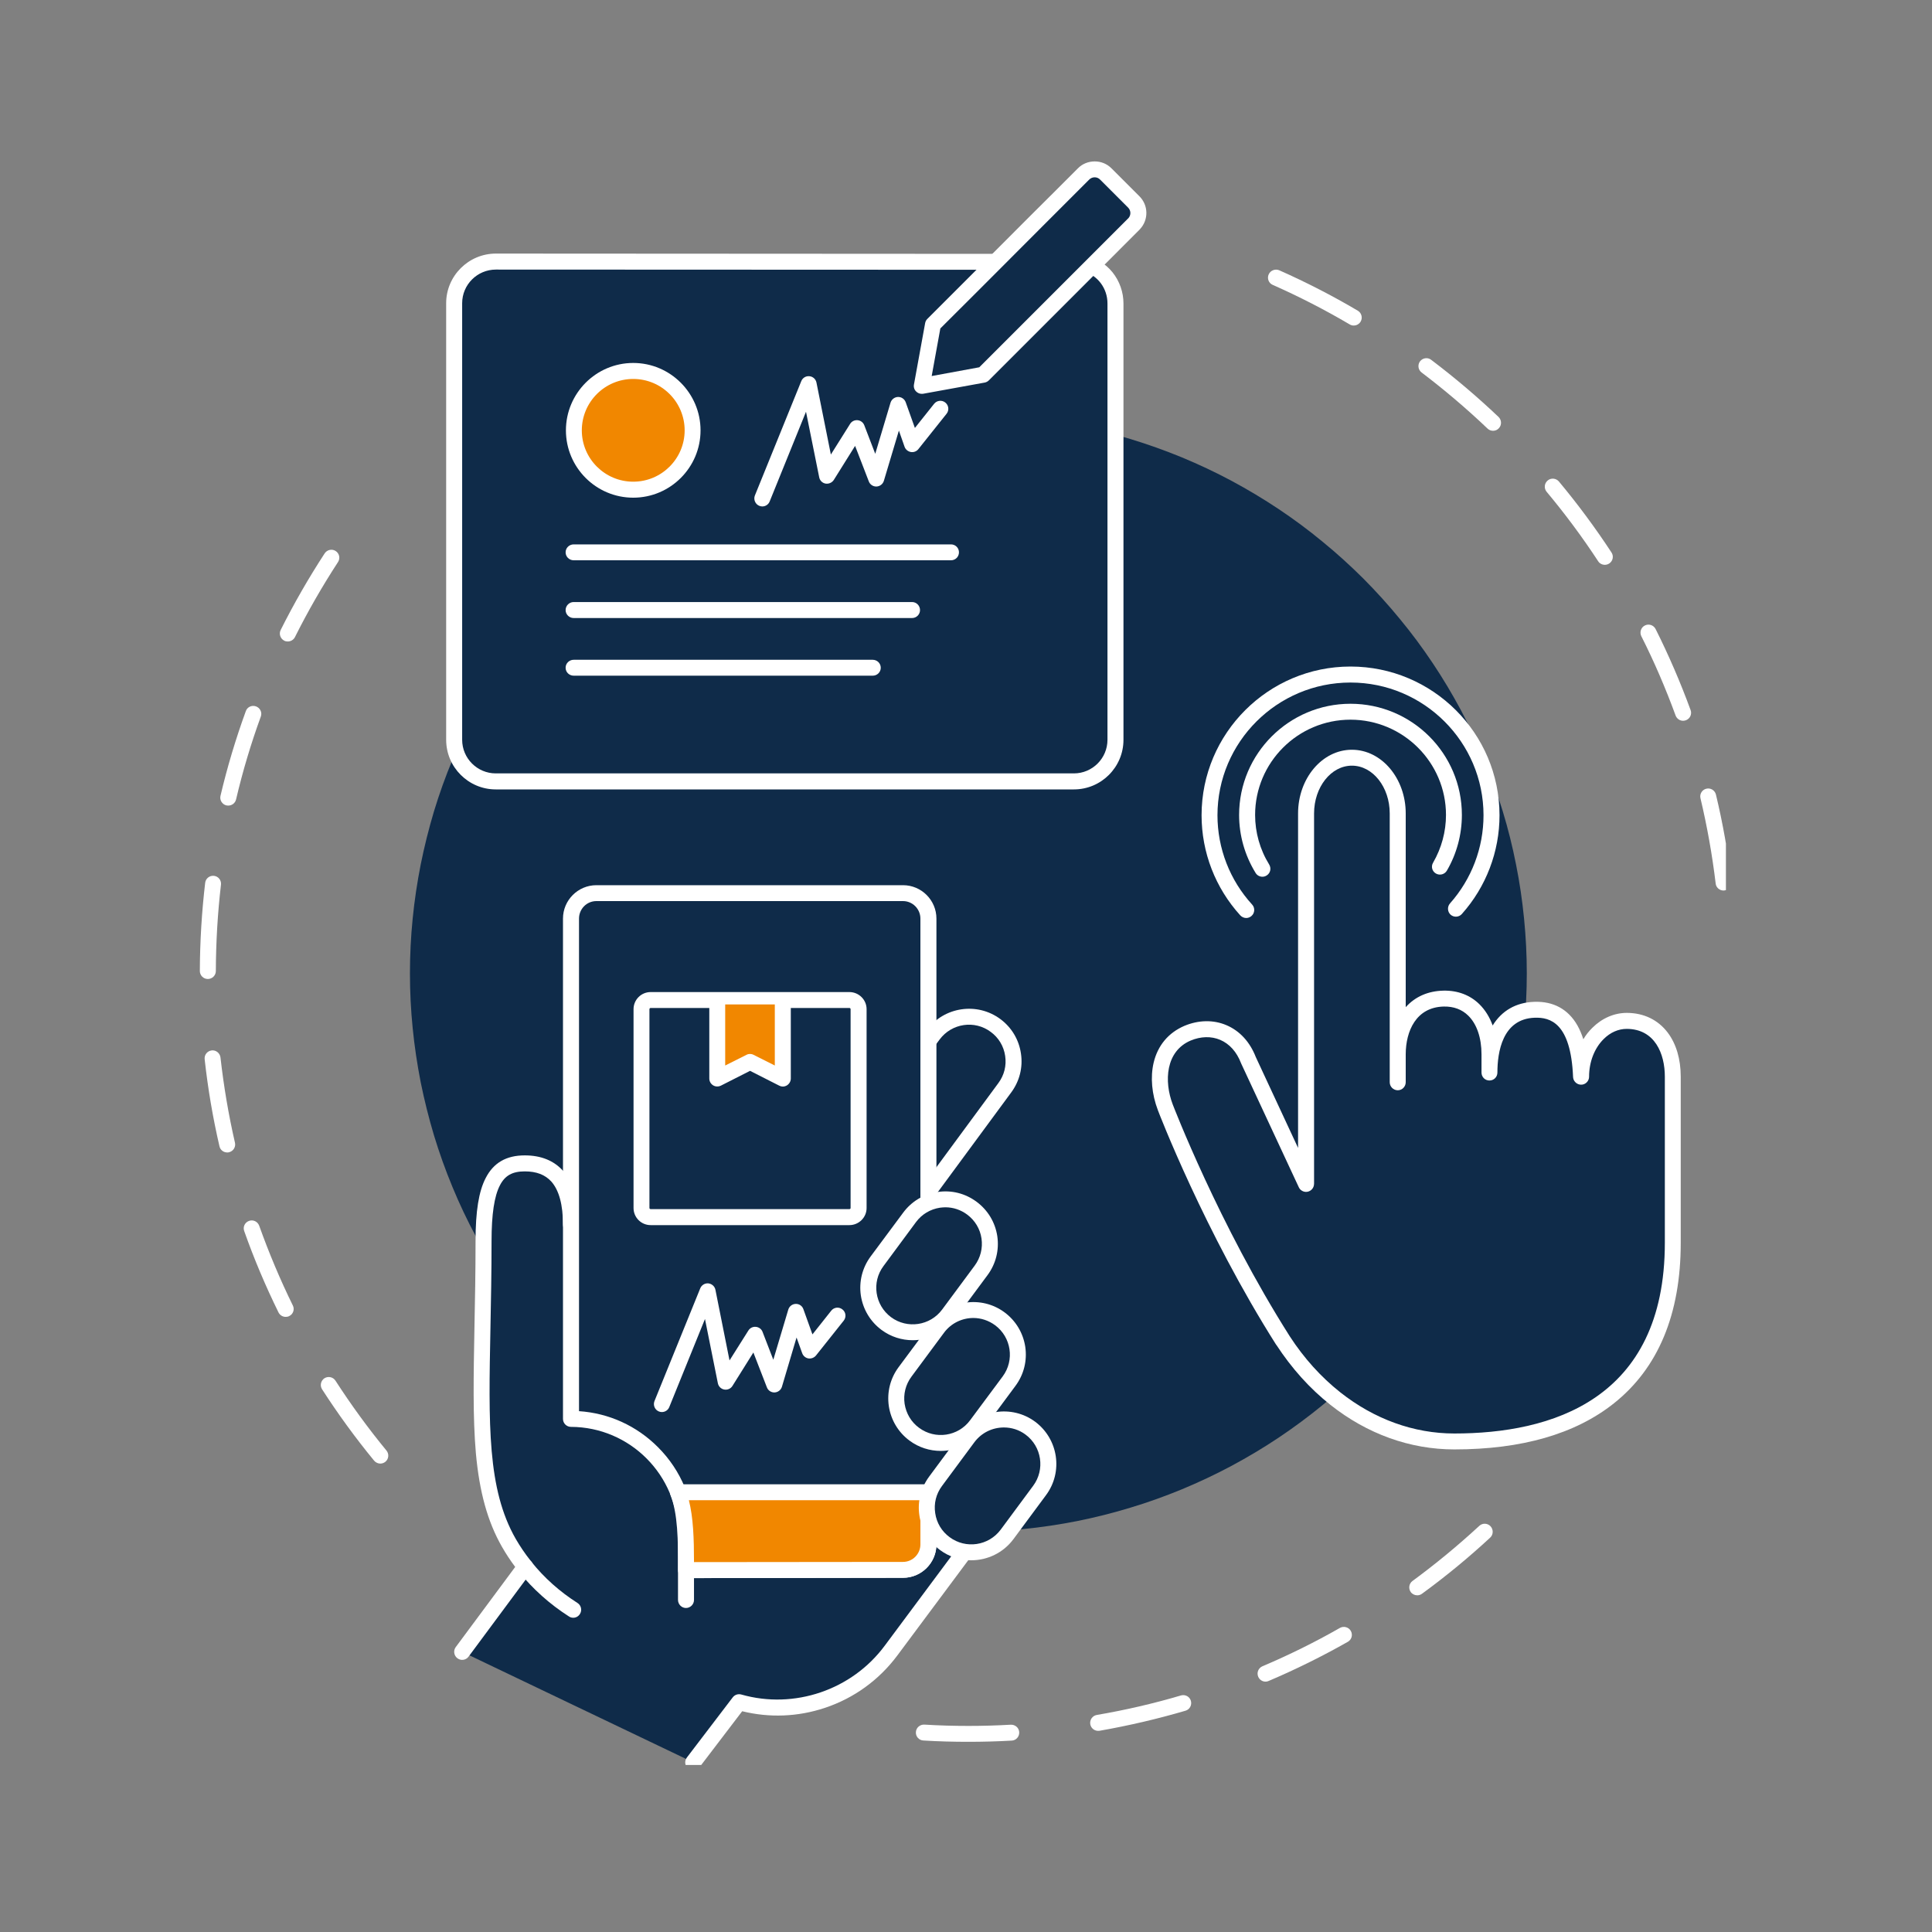 <svg xmlns="http://www.w3.org/2000/svg" xmlns:xlink="http://www.w3.org/1999/xlink" width="100" zoomAndPan="magnify" viewBox="0 0 75 75" height="100" preserveAspectRatio="xMidYMid meet"><rect x="0" y="0" width="75" height="75" fill="#808080" stroke="none"/><defs><clipPath id="99a4d283eb"><path d="M 7.75 21 L 16 21 L 16 57 L 7.75 57 Z M 7.75 21 " clip-rule="nonzero"></path></clipPath><clipPath id="3cd0908287"><path d="M 49 10 L 67 10 L 67 35 L 49 35 Z M 49 10 " clip-rule="nonzero"></path></clipPath><clipPath id="f1738c96a1"><path d="M 17 45 L 38 45 L 38 68.516 L 17 68.516 Z M 17 45 " clip-rule="nonzero"></path></clipPath><clipPath id="e076718e07"><path d="M 17 44 L 38 44 L 38 68.516 L 17 68.516 Z M 17 44 " clip-rule="nonzero"></path></clipPath><clipPath id="3172e1193d"><path d="M 35 6.266 L 45 6.266 L 45 15 L 35 15 Z M 35 6.266 " clip-rule="nonzero"></path></clipPath><clipPath id="e10fa6c097"><path d="M 35 6.266 L 45 6.266 L 45 16 L 35 16 Z M 35 6.266 " clip-rule="nonzero"></path></clipPath></defs><g clip-path="url(#99a4d283eb)"><path fill="#ffffff" d="M 14.762 56.816 C 14.676 56.816 14.586 56.777 14.523 56.703 C 13.801 55.824 13.121 54.891 12.504 53.934 C 12.41 53.789 12.453 53.598 12.594 53.504 C 12.738 53.414 12.93 53.453 13.023 53.598 C 13.629 54.535 14.293 55.449 15.004 56.312 C 15.109 56.441 15.094 56.637 14.961 56.746 C 14.902 56.793 14.832 56.816 14.762 56.816 Z M 11.09 51.121 C 10.977 51.121 10.867 51.059 10.812 50.949 C 10.309 49.926 9.859 48.863 9.48 47.789 C 9.422 47.629 9.504 47.453 9.668 47.395 C 9.828 47.336 10.004 47.422 10.062 47.582 C 10.438 48.633 10.875 49.676 11.367 50.676 C 11.445 50.828 11.383 51.016 11.227 51.09 C 11.184 51.113 11.137 51.121 11.09 51.121 Z M 8.82 44.738 C 8.68 44.738 8.551 44.645 8.52 44.5 C 8.262 43.391 8.07 42.254 7.945 41.121 C 7.926 40.949 8.047 40.797 8.219 40.777 C 8.387 40.758 8.539 40.883 8.559 41.051 C 8.684 42.16 8.871 43.273 9.121 44.359 C 9.16 44.527 9.055 44.691 8.891 44.73 C 8.867 44.738 8.844 44.738 8.82 44.738 Z M 8.07 38.004 C 8.07 38.004 8.07 38.004 8.066 38.004 C 7.898 38.004 7.758 37.867 7.758 37.695 C 7.762 36.551 7.832 35.398 7.965 34.27 C 7.984 34.102 8.137 33.98 8.309 34 C 8.477 34.02 8.598 34.172 8.578 34.344 C 8.449 35.449 8.383 36.578 8.379 37.695 C 8.379 37.867 8.238 38.004 8.07 38.004 Z M 8.859 31.273 C 8.836 31.273 8.812 31.27 8.789 31.266 C 8.625 31.227 8.52 31.059 8.559 30.895 C 8.82 29.785 9.152 28.68 9.543 27.605 C 9.598 27.445 9.777 27.363 9.938 27.422 C 10.098 27.48 10.184 27.656 10.125 27.816 C 9.742 28.867 9.418 29.949 9.164 31.035 C 9.129 31.18 9 31.273 8.859 31.273 Z M 11.172 24.902 C 11.125 24.902 11.078 24.895 11.035 24.871 C 10.883 24.793 10.82 24.609 10.895 24.457 C 11.406 23.438 11.98 22.438 12.605 21.48 C 12.699 21.34 12.891 21.297 13.031 21.391 C 13.176 21.484 13.215 21.676 13.121 21.82 C 12.512 22.754 11.949 23.734 11.449 24.734 C 11.395 24.84 11.285 24.902 11.172 24.902 Z M 11.172 24.902 " fill-opacity="1" fill-rule="nonzero"></path></g><path fill="#ffffff" d="M 37.594 67.617 C 37.012 67.617 36.422 67.602 35.844 67.566 C 35.676 67.559 35.543 67.41 35.555 67.242 C 35.562 67.07 35.711 66.941 35.883 66.949 C 36.445 66.984 37.023 67 37.594 67 C 38.141 67 38.695 66.984 39.238 66.953 C 39.41 66.945 39.559 67.074 39.566 67.246 C 39.574 67.418 39.445 67.562 39.273 67.57 C 38.719 67.602 38.152 67.617 37.594 67.617 Z M 42.629 67.191 C 42.48 67.191 42.352 67.086 42.324 66.934 C 42.297 66.766 42.406 66.605 42.578 66.574 C 43.676 66.387 44.777 66.133 45.848 65.816 C 46.012 65.77 46.184 65.863 46.23 66.027 C 46.277 66.191 46.184 66.363 46.02 66.41 C 44.93 66.73 43.805 66.992 42.684 67.188 C 42.664 67.188 42.645 67.191 42.629 67.191 Z M 49.129 65.281 C 49.008 65.281 48.895 65.211 48.844 65.09 C 48.777 64.934 48.848 64.754 49.008 64.684 C 50.031 64.25 51.047 63.75 52.016 63.195 C 52.164 63.113 52.355 63.164 52.438 63.312 C 52.523 63.461 52.473 63.648 52.324 63.734 C 51.332 64.297 50.297 64.809 49.25 65.254 C 49.211 65.273 49.168 65.281 49.129 65.281 Z M 55.02 61.93 C 54.922 61.93 54.828 61.887 54.766 61.805 C 54.668 61.664 54.695 61.473 54.836 61.371 C 55.734 60.711 56.605 59.992 57.426 59.234 C 57.551 59.117 57.746 59.125 57.863 59.25 C 57.98 59.379 57.973 59.574 57.848 59.691 C 57.012 60.465 56.121 61.199 55.199 61.871 C 55.145 61.91 55.082 61.93 55.02 61.93 Z M 55.02 61.93 " fill-opacity="1" fill-rule="nonzero"></path><g clip-path="url(#3cd0908287)"><path fill="#ffffff" d="M 66.906 34.57 C 66.754 34.57 66.617 34.453 66.602 34.297 C 66.469 33.188 66.27 32.074 66.012 30.988 C 65.973 30.824 66.074 30.656 66.242 30.617 C 66.406 30.578 66.574 30.68 66.613 30.848 C 66.879 31.953 67.078 33.09 67.215 34.223 C 67.234 34.391 67.113 34.547 66.945 34.566 C 66.93 34.566 66.918 34.57 66.906 34.57 Z M 65.336 27.98 C 65.211 27.98 65.094 27.902 65.047 27.777 C 64.664 26.73 64.219 25.691 63.715 24.695 C 63.641 24.543 63.703 24.355 63.855 24.281 C 64.008 24.203 64.191 24.266 64.27 24.418 C 64.781 25.438 65.238 26.496 65.629 27.566 C 65.688 27.727 65.605 27.902 65.445 27.961 C 65.41 27.973 65.371 27.98 65.336 27.98 Z M 62.301 21.926 C 62.199 21.926 62.098 21.879 62.039 21.785 C 61.43 20.855 60.754 19.945 60.039 19.09 C 59.93 18.957 59.949 18.762 60.082 18.652 C 60.211 18.543 60.406 18.562 60.516 18.691 C 61.246 19.566 61.934 20.496 62.559 21.449 C 62.652 21.59 62.613 21.781 62.469 21.875 C 62.418 21.91 62.355 21.926 62.301 21.926 Z M 57.961 16.723 C 57.883 16.723 57.805 16.695 57.746 16.637 C 56.938 15.867 56.078 15.137 55.188 14.461 C 55.051 14.359 55.023 14.164 55.125 14.027 C 55.23 13.891 55.426 13.863 55.559 13.969 C 56.469 14.656 57.348 15.402 58.176 16.188 C 58.297 16.309 58.301 16.504 58.184 16.625 C 58.125 16.691 58.043 16.723 57.961 16.723 Z M 52.551 12.637 C 52.5 12.637 52.445 12.625 52.395 12.594 C 51.434 12.027 50.43 11.512 49.406 11.059 C 49.25 10.992 49.18 10.809 49.25 10.652 C 49.32 10.496 49.504 10.426 49.66 10.492 C 50.699 10.953 51.727 11.48 52.711 12.062 C 52.855 12.148 52.906 12.336 52.82 12.484 C 52.762 12.582 52.66 12.637 52.551 12.637 Z M 52.551 12.637 " fill-opacity="1" fill-rule="nonzero"></path></g><path fill="#0f2b49" d="M 59.27 37.785 C 59.27 38.496 59.234 39.203 59.164 39.91 C 59.094 40.617 58.992 41.316 58.852 42.016 C 58.715 42.711 58.543 43.398 58.336 44.078 C 58.129 44.758 57.891 45.426 57.617 46.082 C 57.348 46.738 57.043 47.379 56.711 48.004 C 56.375 48.629 56.012 49.238 55.617 49.828 C 55.223 50.418 54.801 50.988 54.348 51.535 C 53.898 52.086 53.422 52.609 52.922 53.113 C 52.418 53.613 51.895 54.09 51.344 54.543 C 50.797 54.992 50.227 55.414 49.637 55.809 C 49.047 56.203 48.438 56.566 47.812 56.902 C 47.184 57.238 46.543 57.539 45.887 57.812 C 45.23 58.082 44.562 58.324 43.883 58.527 C 43.207 58.734 42.516 58.906 41.82 59.047 C 41.125 59.184 40.422 59.289 39.719 59.359 C 39.012 59.426 38.301 59.461 37.594 59.461 C 36.883 59.461 36.176 59.426 35.469 59.359 C 34.762 59.289 34.059 59.184 33.363 59.047 C 32.668 58.906 31.98 58.734 31.301 58.527 C 30.621 58.324 29.953 58.082 29.297 57.812 C 28.641 57.539 28 57.238 27.375 56.902 C 26.746 56.566 26.141 56.203 25.551 55.809 C 24.961 55.414 24.391 54.992 23.84 54.543 C 23.293 54.09 22.766 53.613 22.266 53.113 C 21.762 52.609 21.285 52.086 20.836 51.535 C 20.387 50.988 19.965 50.418 19.57 49.828 C 19.176 49.238 18.809 48.629 18.477 48.004 C 18.141 47.379 17.836 46.738 17.566 46.082 C 17.293 45.426 17.055 44.758 16.848 44.078 C 16.645 43.398 16.473 42.711 16.332 42.016 C 16.195 41.316 16.09 40.617 16.02 39.91 C 15.949 39.203 15.914 38.496 15.914 37.785 C 15.914 37.074 15.949 36.367 16.02 35.66 C 16.09 34.953 16.195 34.254 16.332 33.559 C 16.473 32.859 16.645 32.172 16.848 31.492 C 17.055 30.812 17.293 30.145 17.566 29.492 C 17.836 28.836 18.141 28.195 18.477 27.566 C 18.809 26.941 19.176 26.332 19.57 25.742 C 19.965 25.152 20.387 24.582 20.836 24.035 C 21.285 23.484 21.762 22.961 22.266 22.457 C 22.766 21.957 23.293 21.48 23.84 21.031 C 24.391 20.578 24.961 20.156 25.551 19.762 C 26.141 19.367 26.746 19.004 27.375 18.668 C 28 18.332 28.641 18.031 29.297 17.758 C 29.953 17.488 30.621 17.25 31.301 17.043 C 31.98 16.836 32.668 16.664 33.363 16.527 C 34.059 16.387 34.762 16.281 35.469 16.215 C 36.176 16.145 36.883 16.109 37.594 16.109 C 38.301 16.109 39.012 16.145 39.719 16.215 C 40.422 16.281 41.125 16.387 41.82 16.527 C 42.516 16.664 43.207 16.836 43.883 17.043 C 44.562 17.25 45.23 17.488 45.887 17.758 C 46.543 18.031 47.184 18.332 47.812 18.668 C 48.438 19.004 49.043 19.367 49.637 19.762 C 50.227 20.156 50.797 20.578 51.344 21.031 C 51.895 21.48 52.418 21.957 52.922 22.457 C 53.422 22.961 53.898 23.484 54.348 24.035 C 54.801 24.582 55.223 25.152 55.617 25.742 C 56.012 26.332 56.375 26.941 56.711 27.566 C 57.043 28.195 57.348 28.836 57.617 29.492 C 57.891 30.145 58.129 30.812 58.336 31.492 C 58.543 32.172 58.715 32.859 58.852 33.559 C 58.992 34.254 59.094 34.953 59.164 35.66 C 59.234 36.367 59.27 37.074 59.27 37.785 Z M 59.27 37.785 " fill-opacity="1" fill-rule="nonzero"></path><path fill="#0f2b49" d="M 36.039 46.258 L 39.008 42.227 C 39.574 41.461 39.414 40.375 38.648 39.809 C 37.879 39.238 36.797 39.402 36.23 40.168 L 36.031 40.438 Z M 36.039 46.258 " fill-opacity="1" fill-rule="nonzero"></path><path fill="#ffffff" d="M 36.039 46.57 C 35.973 46.57 35.91 46.551 35.855 46.508 C 35.715 46.406 35.688 46.215 35.789 46.074 L 38.758 42.043 C 38.984 41.738 39.078 41.363 39.02 40.988 C 38.965 40.613 38.766 40.281 38.461 40.059 C 37.836 39.59 36.945 39.723 36.477 40.352 L 36.277 40.621 C 36.176 40.758 35.984 40.785 35.848 40.684 C 35.707 40.582 35.68 40.391 35.781 40.25 L 35.98 39.984 C 36.648 39.082 37.93 38.891 38.832 39.559 C 39.27 39.883 39.555 40.359 39.633 40.898 C 39.715 41.438 39.578 41.973 39.254 42.41 L 36.285 46.441 C 36.227 46.527 36.133 46.57 36.039 46.57 Z M 36.039 46.57 " fill-opacity="1" fill-rule="nonzero"></path><g clip-path="url(#f1738c96a1)"><path fill="#0f2b49" d="M 17.941 64.125 L 20.391 60.82 L 20.387 60.824 C 20.152 60.527 19.938 60.215 19.754 59.891 C 18.289 57.336 18.77 53.871 18.77 48.172 C 18.77 46.051 19.191 45.16 20.371 45.16 C 21.34 45.164 22.164 45.703 22.164 47.543 L 37.438 60.25 L 34.594 64.07 C 33.195 65.953 30.82 66.684 28.691 66.078 L 26.91 68.414 Z M 17.941 64.125 " fill-opacity="1" fill-rule="nonzero"></path></g><g clip-path="url(#e076718e07)"><path fill="#ffffff" d="M 26.91 68.723 C 26.844 68.723 26.777 68.703 26.723 68.66 C 26.586 68.559 26.559 68.363 26.664 68.227 L 28.445 65.891 C 28.523 65.789 28.656 65.746 28.777 65.781 C 30.832 66.367 33.07 65.605 34.344 63.887 L 37.012 60.301 L 21.969 47.781 C 21.898 47.723 21.855 47.637 21.855 47.543 C 21.855 46.77 21.703 46.207 21.402 45.867 C 21.16 45.602 20.824 45.473 20.371 45.473 C 19.891 45.473 19.602 45.633 19.406 46.016 C 19.188 46.434 19.082 47.141 19.082 48.172 C 19.082 49.395 19.059 50.539 19.039 51.547 C 18.965 55.312 18.914 57.805 20.02 59.738 C 20.188 60.027 20.379 60.312 20.594 60.582 C 20.598 60.586 20.602 60.59 20.605 60.594 C 20.719 60.703 20.734 60.879 20.641 61.004 L 18.191 64.309 C 18.09 64.449 17.895 64.477 17.758 64.375 C 17.621 64.273 17.59 64.078 17.691 63.941 L 20 60.828 C 19.812 60.578 19.637 60.312 19.484 60.043 C 18.93 59.074 18.609 57.918 18.473 56.406 C 18.352 55.023 18.383 53.406 18.418 51.535 C 18.438 50.527 18.461 49.391 18.461 48.172 C 18.461 47.023 18.586 46.246 18.855 45.73 C 19.16 45.137 19.656 44.852 20.371 44.852 C 21.004 44.852 21.504 45.055 21.863 45.457 C 22.246 45.887 22.453 46.539 22.473 47.398 L 37.637 60.012 C 37.762 60.117 37.785 60.305 37.684 60.438 L 34.84 64.258 C 34.125 65.219 33.148 65.926 32.016 66.301 C 30.973 66.648 29.871 66.691 28.812 66.43 L 27.156 68.602 C 27.094 68.684 27.004 68.723 26.91 68.723 Z M 26.91 68.723 " fill-opacity="1" fill-rule="nonzero"></path></g><path fill="#ffffff" d="M 22.254 62.801 C 22.195 62.801 22.137 62.785 22.086 62.75 C 21.34 62.273 20.688 61.688 20.145 61.016 C 20.039 60.883 20.059 60.688 20.195 60.582 C 20.328 60.473 20.523 60.496 20.629 60.629 C 21.125 61.25 21.73 61.789 22.418 62.227 C 22.562 62.32 22.605 62.512 22.512 62.656 C 22.453 62.75 22.355 62.801 22.254 62.801 Z M 22.254 62.801 " fill-opacity="1" fill-rule="nonzero"></path><path fill="#0f2b49" d="M 26.629 60.949 L 35.055 60.941 C 35.598 60.941 36.043 60.5 36.043 59.953 L 36.043 58.969 L 37.73 55.52 L 36.043 46.695 L 36.043 35.66 C 36.043 35.113 35.598 34.672 35.055 34.672 L 23.152 34.672 C 22.609 34.672 22.164 35.113 22.164 35.66 L 22.164 48.516 L 22.168 55.082 C 24.633 55.09 26.629 57.09 26.629 59.559 L 26.629 62.109 Z M 26.629 60.949 " fill-opacity="1" fill-rule="nonzero"></path><path fill="#ffffff" d="M 26.629 62.422 C 26.461 62.422 26.32 62.281 26.32 62.109 L 26.32 59.559 C 26.32 57.27 24.457 55.398 22.164 55.391 C 21.996 55.391 21.855 55.254 21.855 55.082 L 21.855 35.66 C 21.855 34.945 22.438 34.363 23.152 34.363 L 35.055 34.363 C 35.77 34.363 36.352 34.945 36.352 35.66 L 36.352 46.668 L 38.035 55.461 C 38.047 55.527 38.039 55.598 38.008 55.656 L 36.352 59.039 L 36.352 59.953 C 36.352 60.668 35.77 61.25 35.055 61.25 L 26.941 61.262 L 26.941 62.109 C 26.941 62.281 26.801 62.422 26.629 62.422 Z M 22.477 54.781 C 23.637 54.859 24.715 55.348 25.543 56.18 C 26.445 57.082 26.941 58.281 26.941 59.559 L 26.941 60.641 L 35.055 60.633 C 35.426 60.633 35.73 60.328 35.73 59.953 L 35.73 58.969 C 35.73 58.918 35.742 58.875 35.762 58.832 L 37.406 55.477 L 35.738 46.754 C 35.734 46.734 35.73 46.715 35.73 46.695 L 35.73 35.66 C 35.73 35.285 35.426 34.98 35.055 34.98 L 23.152 34.98 C 22.777 34.98 22.477 35.285 22.477 35.66 Z M 22.477 54.781 " fill-opacity="1" fill-rule="nonzero"></path><path fill="#f18700" d="M 36.094 57.93 L 36.043 58.969 L 36.043 59.953 C 36.043 60.5 35.598 60.941 35.055 60.941 L 26.629 60.949 C 26.637 59.824 26.629 58.715 26.316 57.93 Z M 36.094 57.93 " fill-opacity="1" fill-rule="nonzero"></path><path fill="#ffffff" d="M 26.629 61.262 C 26.547 61.262 26.469 61.227 26.41 61.168 C 26.352 61.109 26.32 61.031 26.32 60.949 C 26.328 59.777 26.309 58.754 26.031 58.043 C 25.992 57.949 26.004 57.84 26.062 57.754 C 26.121 57.672 26.215 57.621 26.316 57.621 L 36.094 57.621 C 36.18 57.621 36.262 57.656 36.32 57.715 C 36.379 57.777 36.41 57.859 36.406 57.945 L 36.352 58.977 L 36.352 59.953 C 36.352 60.668 35.77 61.25 35.055 61.25 L 26.633 61.262 C 26.633 61.262 26.629 61.262 26.629 61.262 Z M 26.742 58.238 C 26.914 58.914 26.941 59.734 26.941 60.641 L 35.055 60.633 C 35.426 60.633 35.73 60.328 35.73 59.953 L 35.73 58.969 C 35.73 58.961 35.73 58.957 35.73 58.949 L 35.77 58.238 Z M 26.742 58.238 " fill-opacity="1" fill-rule="nonzero"></path><path fill="#0f2b49" d="M 34.406 51.379 C 35.172 51.949 36.254 51.789 36.824 51.02 L 38.086 49.316 C 38.656 48.551 38.492 47.469 37.727 46.898 C 36.961 46.332 35.879 46.492 35.309 47.258 L 34.047 48.961 C 33.477 49.73 33.641 50.812 34.406 51.379 Z M 34.406 51.379 " fill-opacity="1" fill-rule="nonzero"></path><path fill="#ffffff" d="M 35.434 52.027 C 35.012 52.027 34.586 51.898 34.223 51.629 C 33.785 51.305 33.5 50.828 33.418 50.289 C 33.34 49.754 33.473 49.215 33.797 48.777 L 35.062 47.074 C 35.387 46.637 35.859 46.352 36.398 46.273 C 36.938 46.191 37.473 46.328 37.91 46.652 C 38.348 46.977 38.633 47.449 38.715 47.988 C 38.793 48.527 38.66 49.062 38.336 49.5 L 37.074 51.203 C 36.672 51.742 36.059 52.027 35.434 52.027 Z M 36.699 46.867 C 36.629 46.867 36.559 46.875 36.488 46.883 C 36.113 46.941 35.785 47.137 35.559 47.441 L 34.297 49.148 C 33.828 49.773 33.961 50.664 34.59 51.133 C 35.219 51.598 36.109 51.465 36.574 50.836 L 37.836 49.133 C 38.062 48.828 38.156 48.453 38.102 48.078 C 38.047 47.703 37.848 47.375 37.543 47.148 C 37.297 46.965 37.004 46.867 36.699 46.867 Z M 36.699 46.867 " fill-opacity="1" fill-rule="nonzero"></path><path fill="#0f2b49" d="M 35.492 55.676 C 36.258 56.246 37.34 56.082 37.91 55.316 L 39.172 53.613 C 39.742 52.848 39.582 51.766 38.812 51.195 C 38.047 50.629 36.965 50.789 36.395 51.555 L 35.133 53.258 C 34.566 54.023 34.727 55.109 35.492 55.676 Z M 35.492 55.676 " fill-opacity="1" fill-rule="nonzero"></path><path fill="#ffffff" d="M 36.52 56.324 C 36.098 56.324 35.672 56.195 35.309 55.926 C 34.871 55.602 34.586 55.125 34.504 54.586 C 34.426 54.047 34.559 53.512 34.883 53.074 L 36.148 51.371 C 36.816 50.469 38.094 50.277 38.996 50.945 C 39.434 51.27 39.719 51.746 39.801 52.285 C 39.879 52.824 39.746 53.359 39.422 53.797 L 38.16 55.5 C 37.758 56.039 37.145 56.324 36.52 56.324 Z M 37.785 51.164 C 37.352 51.164 36.922 51.363 36.645 51.738 L 35.383 53.441 C 35.156 53.746 35.062 54.121 35.117 54.496 C 35.176 54.871 35.371 55.203 35.676 55.426 C 36.305 55.895 37.195 55.762 37.66 55.133 L 38.926 53.43 C 39.391 52.801 39.258 51.91 38.629 51.445 C 38.375 51.258 38.078 51.164 37.785 51.164 Z M 37.785 51.164 " fill-opacity="1" fill-rule="nonzero"></path><path fill="#0f2b49" d="M 36.676 59.922 C 37.445 60.492 38.527 60.332 39.094 59.562 L 40.359 57.859 C 40.926 57.094 40.766 56.012 40 55.441 C 39.23 54.875 38.148 55.035 37.582 55.801 L 36.316 57.504 C 35.75 58.273 35.91 59.355 36.676 59.922 Z M 36.676 59.922 " fill-opacity="1" fill-rule="nonzero"></path><path fill="#ffffff" d="M 37.703 60.57 C 37.281 60.57 36.855 60.441 36.492 60.172 C 36.055 59.848 35.77 59.371 35.691 58.832 C 35.609 58.297 35.746 57.758 36.07 57.32 L 37.332 55.617 C 38 54.715 39.281 54.523 40.184 55.191 C 41.086 55.863 41.277 57.141 40.605 58.043 L 39.344 59.746 C 38.945 60.285 38.328 60.57 37.703 60.57 Z M 38.973 55.414 C 38.535 55.414 38.109 55.609 37.828 55.984 L 36.566 57.688 C 36.34 57.992 36.246 58.367 36.305 58.742 C 36.359 59.117 36.559 59.449 36.863 59.672 C 37.492 60.141 38.379 60.008 38.848 59.379 L 40.109 57.676 C 40.574 57.047 40.441 56.156 39.812 55.691 C 39.562 55.504 39.266 55.414 38.973 55.414 Z M 38.973 55.414 " fill-opacity="1" fill-rule="nonzero"></path><path fill="#0f2b49" d="M 32.973 38.82 L 25.258 38.82 C 25.062 38.82 24.902 38.98 24.902 39.176 L 24.902 46.895 C 24.902 47.09 25.062 47.25 25.258 47.25 L 32.973 47.25 C 33.172 47.25 33.332 47.09 33.332 46.895 L 33.332 39.176 C 33.332 38.98 33.172 38.82 32.973 38.82 Z M 32.973 38.82 " fill-opacity="1" fill-rule="nonzero"></path><path fill="#ffffff" d="M 32.973 47.559 L 25.258 47.559 C 24.891 47.559 24.594 47.262 24.594 46.895 L 24.594 39.176 C 24.594 38.809 24.891 38.512 25.258 38.512 L 32.973 38.512 C 33.34 38.512 33.641 38.809 33.641 39.176 L 33.641 46.895 C 33.641 47.262 33.34 47.559 32.973 47.559 Z M 25.258 39.129 C 25.234 39.129 25.211 39.152 25.211 39.176 L 25.211 46.895 C 25.211 46.918 25.234 46.938 25.258 46.938 L 32.973 46.938 C 33 46.938 33.02 46.918 33.02 46.895 L 33.02 39.176 C 33.02 39.152 33 39.129 32.973 39.129 Z M 25.258 39.129 " fill-opacity="1" fill-rule="nonzero"></path><path fill="#f18700" d="M 30.387 38.992 L 30.387 41.867 L 29.117 41.223 L 27.844 41.867 L 27.844 38.992 Z M 30.387 38.992 " fill-opacity="1" fill-rule="nonzero"></path><path fill="#ffffff" d="M 30.387 42.18 C 30.34 42.18 30.293 42.168 30.25 42.145 L 29.117 41.57 L 27.984 42.145 C 27.887 42.191 27.773 42.188 27.684 42.133 C 27.59 42.074 27.535 41.977 27.535 41.867 L 27.535 38.992 C 27.535 38.82 27.672 38.684 27.844 38.684 C 28.016 38.684 28.152 38.82 28.152 38.992 L 28.152 41.363 L 28.977 40.949 C 29.062 40.902 29.168 40.902 29.254 40.949 L 30.078 41.363 L 30.078 38.992 C 30.078 38.82 30.219 38.684 30.387 38.684 C 30.559 38.684 30.699 38.82 30.699 38.992 L 30.699 41.867 C 30.699 41.977 30.641 42.074 30.551 42.133 C 30.5 42.164 30.445 42.18 30.387 42.18 Z M 30.387 42.18 " fill-opacity="1" fill-rule="nonzero"></path><path fill="#ffffff" d="M 25.695 54.816 C 25.656 54.816 25.617 54.809 25.578 54.793 C 25.422 54.73 25.344 54.551 25.406 54.391 L 27.184 50.012 C 27.234 49.887 27.363 49.809 27.496 49.82 C 27.633 49.836 27.746 49.934 27.773 50.07 L 28.32 52.812 L 29.051 51.652 C 29.113 51.551 29.227 51.496 29.344 51.508 C 29.461 51.52 29.562 51.594 29.602 51.703 L 30.02 52.785 L 30.602 50.836 C 30.641 50.711 30.754 50.621 30.891 50.617 C 31.023 50.613 31.145 50.695 31.188 50.824 L 31.539 51.801 L 32.27 50.879 C 32.375 50.746 32.57 50.723 32.703 50.832 C 32.84 50.938 32.859 51.133 32.754 51.266 L 31.676 52.621 C 31.605 52.707 31.492 52.75 31.383 52.734 C 31.27 52.715 31.18 52.637 31.141 52.531 L 30.922 51.922 L 30.355 53.832 C 30.316 53.961 30.203 54.047 30.07 54.055 C 29.938 54.059 29.816 53.98 29.77 53.855 L 29.246 52.504 L 28.434 53.801 C 28.367 53.91 28.238 53.965 28.113 53.941 C 27.988 53.918 27.891 53.82 27.867 53.695 L 27.367 51.203 L 25.98 54.625 C 25.934 54.742 25.816 54.816 25.695 54.816 Z M 25.695 54.816 " fill-opacity="1" fill-rule="nonzero"></path><path fill="#0f2b49" d="M 42.023 10.219 C 42.027 10.215 42.031 10.207 42.039 10.203 C 42.762 10.363 43.305 11.008 43.305 11.781 L 43.305 28.719 C 43.305 29.613 42.582 30.332 41.688 30.332 L 19.246 30.332 C 18.355 30.332 17.633 29.613 17.633 28.719 L 17.633 11.77 C 17.633 10.879 18.355 10.156 19.25 10.156 L 39.121 10.164 Z M 42.023 10.219 " fill-opacity="1" fill-rule="nonzero"></path><path fill="#ffffff" d="M 41.688 30.645 L 19.246 30.645 C 18.184 30.645 17.32 29.781 17.32 28.719 L 17.32 11.77 C 17.32 10.711 18.188 9.844 19.25 9.844 L 39.121 9.855 C 39.293 9.855 39.434 9.992 39.434 10.164 C 39.434 10.336 39.293 10.473 39.121 10.473 L 19.25 10.465 C 18.527 10.465 17.941 11.051 17.941 11.77 L 17.941 28.719 C 17.941 29.438 18.527 30.023 19.246 30.023 L 41.688 30.023 C 42.406 30.023 42.992 29.438 42.992 28.719 L 42.992 11.781 C 42.992 11.191 42.613 10.691 42.055 10.527 C 41.965 10.535 41.871 10.508 41.805 10.438 C 41.684 10.316 41.684 10.129 41.797 10.008 C 41.805 10 41.812 9.992 41.82 9.984 C 41.895 9.91 42 9.879 42.105 9.902 C 42.527 9.996 42.91 10.23 43.184 10.566 C 43.461 10.91 43.613 11.34 43.613 11.781 L 43.613 28.719 C 43.613 29.781 42.75 30.645 41.688 30.645 Z M 41.805 10 Z M 41.805 10 " fill-opacity="1" fill-rule="nonzero"></path><g clip-path="url(#3172e1193d)"><path fill="#0f2b49" d="M 44.031 8.68 C 44.023 8.688 44.016 8.695 44.012 8.703 L 38.164 14.547 L 35.785 14.98 L 36.219 12.598 L 37.801 11.02 L 40.188 8.629 L 42.062 6.754 C 42.301 6.516 42.688 6.516 42.926 6.754 L 44.012 7.836 C 44.246 8.07 44.25 8.441 44.031 8.68 Z M 44.031 8.68 " fill-opacity="1" fill-rule="nonzero"></path></g><g clip-path="url(#e10fa6c097)"><path fill="#ffffff" d="M 35.785 15.289 C 35.703 15.289 35.625 15.258 35.566 15.199 C 35.492 15.129 35.461 15.027 35.48 14.926 L 35.914 12.543 C 35.926 12.48 35.953 12.426 36 12.379 L 37.582 10.797 L 39.965 8.41 L 40.992 7.387 L 41.844 6.535 C 42.016 6.359 42.25 6.266 42.496 6.266 C 42.742 6.266 42.973 6.359 43.148 6.535 L 44.23 7.617 C 44.582 7.965 44.594 8.527 44.258 8.891 C 44.258 8.891 44.258 8.891 44.254 8.895 C 44.246 8.906 44.238 8.914 44.23 8.922 L 38.387 14.766 C 38.34 14.812 38.285 14.84 38.223 14.852 L 35.84 15.285 C 35.82 15.289 35.801 15.289 35.785 15.289 Z M 36.504 12.75 L 36.168 14.598 L 38.016 14.258 L 43.785 8.488 C 43.793 8.48 43.797 8.477 43.805 8.469 C 43.91 8.352 43.906 8.172 43.793 8.059 L 42.707 6.973 C 42.652 6.914 42.574 6.883 42.496 6.883 C 42.414 6.883 42.34 6.914 42.281 6.973 L 40.406 8.848 L 38.02 11.238 Z M 44.25 8.898 Z M 44.031 8.68 Z M 43.793 8.484 C 43.789 8.484 43.789 8.484 43.789 8.484 Z M 43.793 8.484 " fill-opacity="1" fill-rule="nonzero"></path></g><path fill="#f18700" d="M 26.887 16.707 C 26.887 17.012 26.828 17.305 26.711 17.586 C 26.594 17.871 26.43 18.121 26.211 18.336 C 25.996 18.551 25.746 18.719 25.465 18.836 C 25.184 18.953 24.887 19.012 24.582 19.012 C 24.277 19.012 23.98 18.953 23.699 18.836 C 23.418 18.719 23.168 18.551 22.953 18.336 C 22.734 18.121 22.57 17.871 22.453 17.586 C 22.336 17.305 22.277 17.012 22.277 16.707 C 22.277 16.398 22.336 16.105 22.453 15.824 C 22.57 15.543 22.734 15.293 22.953 15.074 C 23.168 14.859 23.418 14.691 23.699 14.574 C 23.98 14.457 24.277 14.402 24.582 14.402 C 24.887 14.402 25.184 14.457 25.465 14.574 C 25.746 14.691 25.996 14.859 26.211 15.074 C 26.43 15.293 26.594 15.543 26.711 15.824 C 26.828 16.105 26.887 16.398 26.887 16.707 Z M 26.887 16.707 " fill-opacity="1" fill-rule="nonzero"></path><path fill="#ffffff" d="M 24.582 19.32 C 23.141 19.32 21.969 18.148 21.969 16.707 C 21.969 15.266 23.141 14.09 24.582 14.09 C 26.023 14.09 27.195 15.266 27.195 16.707 C 27.195 18.148 26.023 19.32 24.582 19.32 Z M 24.582 14.711 C 23.48 14.711 22.586 15.605 22.586 16.707 C 22.586 17.805 23.48 18.699 24.582 18.699 C 25.684 18.699 26.578 17.805 26.578 16.707 C 26.578 15.605 25.684 14.711 24.582 14.711 Z M 24.582 14.711 " fill-opacity="1" fill-rule="nonzero"></path><path fill="#ffffff" d="M 36.918 21.75 L 22.27 21.75 C 22.098 21.75 21.957 21.613 21.957 21.441 C 21.957 21.27 22.098 21.133 22.27 21.133 L 36.918 21.133 C 37.09 21.133 37.227 21.27 37.227 21.441 C 37.227 21.613 37.09 21.75 36.918 21.75 Z M 36.918 21.75 " fill-opacity="1" fill-rule="nonzero"></path><path fill="#ffffff" d="M 35.406 23.992 L 22.27 23.992 C 22.098 23.992 21.957 23.852 21.957 23.684 C 21.957 23.512 22.098 23.371 22.27 23.371 L 35.406 23.371 C 35.578 23.371 35.715 23.512 35.715 23.684 C 35.715 23.852 35.578 23.992 35.406 23.992 Z M 35.406 23.992 " fill-opacity="1" fill-rule="nonzero"></path><path fill="#ffffff" d="M 33.879 26.23 L 22.27 26.23 C 22.098 26.23 21.957 26.094 21.957 25.922 C 21.957 25.75 22.098 25.613 22.27 25.613 L 33.879 25.613 C 34.051 25.613 34.191 25.75 34.191 25.922 C 34.191 26.094 34.051 26.23 33.879 26.23 Z M 33.879 26.23 " fill-opacity="1" fill-rule="nonzero"></path><path fill="#ffffff" d="M 29.594 19.66 C 29.555 19.66 29.516 19.652 29.477 19.637 C 29.32 19.574 29.242 19.391 29.305 19.234 L 31.105 14.797 C 31.156 14.668 31.285 14.59 31.422 14.605 C 31.559 14.617 31.668 14.719 31.695 14.852 L 32.254 17.645 L 33 16.457 C 33.062 16.355 33.176 16.301 33.293 16.312 C 33.41 16.324 33.508 16.398 33.551 16.508 L 33.977 17.617 L 34.57 15.633 C 34.609 15.504 34.727 15.414 34.859 15.41 C 34.992 15.406 35.113 15.488 35.16 15.617 L 35.516 16.613 L 36.262 15.676 C 36.367 15.543 36.562 15.52 36.695 15.625 C 36.832 15.734 36.852 15.93 36.746 16.062 L 35.652 17.434 C 35.582 17.523 35.469 17.566 35.359 17.547 C 35.25 17.527 35.156 17.453 35.117 17.348 L 34.895 16.715 L 34.312 18.664 C 34.273 18.793 34.16 18.879 34.027 18.887 C 33.895 18.891 33.773 18.812 33.727 18.688 L 33.195 17.309 L 32.367 18.633 C 32.297 18.738 32.172 18.793 32.047 18.773 C 31.922 18.75 31.824 18.652 31.801 18.527 L 31.289 15.984 L 29.879 19.465 C 29.832 19.586 29.715 19.66 29.594 19.66 Z M 29.594 19.66 " fill-opacity="1" fill-rule="nonzero"></path><path fill="#0f2b49" d="M 56.52 35.277 C 57.379 34.312 57.902 33.043 57.902 31.648 C 57.902 28.633 55.449 26.188 52.426 26.188 C 49.402 26.188 46.953 28.633 46.953 31.648 C 46.953 33.066 47.492 34.355 48.379 35.328 Z M 56.52 35.277 " fill-opacity="1" fill-rule="nonzero"></path><path fill="#ffffff" d="M 48.379 35.637 C 48.297 35.637 48.211 35.602 48.148 35.535 C 47.18 34.469 46.645 33.09 46.645 31.648 C 46.645 28.465 49.238 25.875 52.426 25.875 C 55.617 25.875 58.211 28.465 58.211 31.648 C 58.211 33.062 57.691 34.426 56.75 35.48 C 56.637 35.609 56.441 35.621 56.312 35.508 C 56.188 35.395 56.176 35.199 56.289 35.07 C 57.129 34.125 57.59 32.91 57.59 31.648 C 57.59 28.809 55.273 26.496 52.426 26.496 C 49.578 26.496 47.262 28.809 47.262 31.648 C 47.262 32.934 47.742 34.168 48.609 35.117 C 48.723 35.242 48.715 35.441 48.586 35.555 C 48.527 35.609 48.453 35.637 48.379 35.637 Z M 48.379 35.637 " fill-opacity="1" fill-rule="nonzero"></path><path fill="#ffffff" d="M 49.008 34.035 C 48.902 34.035 48.801 33.984 48.742 33.887 C 48.324 33.207 48.102 32.43 48.102 31.637 C 48.102 29.254 50.043 27.32 52.426 27.32 C 54.812 27.32 56.75 29.254 56.75 31.637 C 56.75 32.391 56.551 33.141 56.168 33.797 C 56.082 33.945 55.891 33.996 55.742 33.91 C 55.594 33.824 55.543 33.637 55.633 33.488 C 55.961 32.922 56.133 32.281 56.133 31.637 C 56.133 29.598 54.469 27.938 52.426 27.938 C 50.383 27.938 48.723 29.598 48.723 31.637 C 48.723 32.312 48.91 32.98 49.27 33.562 C 49.359 33.711 49.316 33.898 49.168 33.988 C 49.117 34.02 49.062 34.035 49.008 34.035 Z M 49.008 34.035 " fill-opacity="1" fill-rule="nonzero"></path><path fill="#0f2b49" d="M 57.82 40.93 C 57.82 39.734 57.234 38.742 56.039 38.766 C 54.883 38.789 54.262 39.734 54.262 40.93 L 54.262 42.012 L 54.262 31.578 C 54.262 30.383 53.465 29.414 52.48 29.414 C 51.496 29.414 50.699 30.383 50.699 31.578 L 50.699 45.961 L 48.465 41.16 C 48.051 40.074 47.043 39.711 46.098 40.109 C 44.965 40.594 44.824 41.906 45.238 42.988 C 45.238 42.988 47 47.617 49.805 52.039 C 50.379 52.918 51.062 53.68 51.84 54.293 C 53.168 55.348 54.754 55.957 56.457 55.957 C 61.141 55.957 64.938 53.945 64.938 48.246 L 64.938 41.797 C 64.938 40.602 64.34 39.637 63.16 39.633 C 62.176 39.625 61.379 40.602 61.379 41.797 L 61.375 41.785 C 61.316 40.41 60.941 39.152 59.57 39.199 C 58.371 39.242 57.82 40.25 57.82 41.637 Z M 57.82 40.93 " fill-opacity="1" fill-rule="nonzero"></path><path fill="#ffffff" d="M 56.457 56.266 C 54.738 56.266 53.074 55.668 51.645 54.535 C 50.844 53.902 50.141 53.117 49.547 52.207 C 49.547 52.207 49.547 52.207 49.543 52.207 C 46.754 47.809 44.965 43.145 44.949 43.098 C 44.711 42.473 44.652 41.816 44.785 41.25 C 44.945 40.582 45.359 40.09 45.977 39.824 C 46.527 39.594 47.105 39.582 47.609 39.797 C 48.125 40.016 48.52 40.445 48.75 41.035 L 50.391 44.562 L 50.391 31.578 C 50.391 30.215 51.328 29.105 52.48 29.105 C 53.633 29.105 54.57 30.215 54.57 31.578 L 54.57 39.098 C 54.938 38.688 55.441 38.469 56.035 38.457 C 56.586 38.445 57.07 38.629 57.43 38.984 C 57.652 39.203 57.828 39.484 57.945 39.809 C 58.297 39.238 58.848 38.914 59.559 38.891 C 60.301 38.863 60.879 39.18 61.234 39.805 C 61.324 39.965 61.402 40.145 61.465 40.344 C 61.562 40.18 61.68 40.031 61.816 39.898 C 62.188 39.527 62.664 39.32 63.152 39.32 C 63.152 39.32 63.156 39.32 63.16 39.32 C 63.816 39.324 64.363 39.59 64.738 40.082 C 65.07 40.52 65.246 41.113 65.246 41.797 L 65.246 48.246 C 65.246 51.016 64.371 53.113 62.648 54.48 C 61.152 55.668 59.07 56.266 56.457 56.266 Z M 50.066 51.871 C 50.621 52.727 51.281 53.457 52.031 54.051 C 53.352 55.094 54.883 55.648 56.457 55.648 C 60.188 55.648 64.629 54.363 64.629 48.246 L 64.629 41.797 C 64.629 40.902 64.242 39.949 63.156 39.941 C 63.156 39.941 63.152 39.941 63.152 39.941 C 62.824 39.941 62.512 40.078 62.254 40.336 C 61.895 40.691 61.688 41.227 61.688 41.797 C 61.688 41.945 61.582 42.074 61.438 42.102 C 61.293 42.129 61.148 42.051 61.09 41.914 L 61.086 41.902 C 61.074 41.867 61.066 41.836 61.066 41.801 C 60.977 39.703 60.176 39.488 59.578 39.508 C 58.316 39.551 58.129 40.859 58.129 41.637 C 58.129 41.809 57.992 41.945 57.82 41.945 C 57.648 41.945 57.512 41.809 57.512 41.637 L 57.512 40.93 C 57.512 40.285 57.328 39.75 56.996 39.426 C 56.754 39.188 56.434 39.066 56.047 39.074 C 54.965 39.098 54.574 40.039 54.57 40.918 L 54.57 42.012 C 54.57 42.184 54.43 42.324 54.262 42.324 C 54.09 42.324 53.949 42.184 53.949 42.012 L 53.949 40.93 C 53.949 40.926 53.949 40.922 53.949 40.918 L 53.949 31.578 C 53.949 30.555 53.293 29.723 52.48 29.723 C 51.672 29.723 51.012 30.555 51.012 31.578 L 51.012 45.945 C 51.012 45.988 51.004 46.031 50.988 46.074 C 50.957 46.152 50.895 46.215 50.816 46.246 C 50.719 46.285 50.613 46.273 50.527 46.215 C 50.477 46.184 50.438 46.133 50.414 46.078 L 48.184 41.289 C 48.18 41.281 48.18 41.277 48.176 41.27 C 48.008 40.832 47.727 40.52 47.367 40.367 C 47.02 40.219 46.613 40.23 46.219 40.395 C 45.25 40.809 45.18 41.973 45.527 42.879 C 45.547 42.926 47.312 47.531 50.066 51.871 Z M 50.066 51.871 " fill-opacity="1" fill-rule="nonzero"></path></svg>
